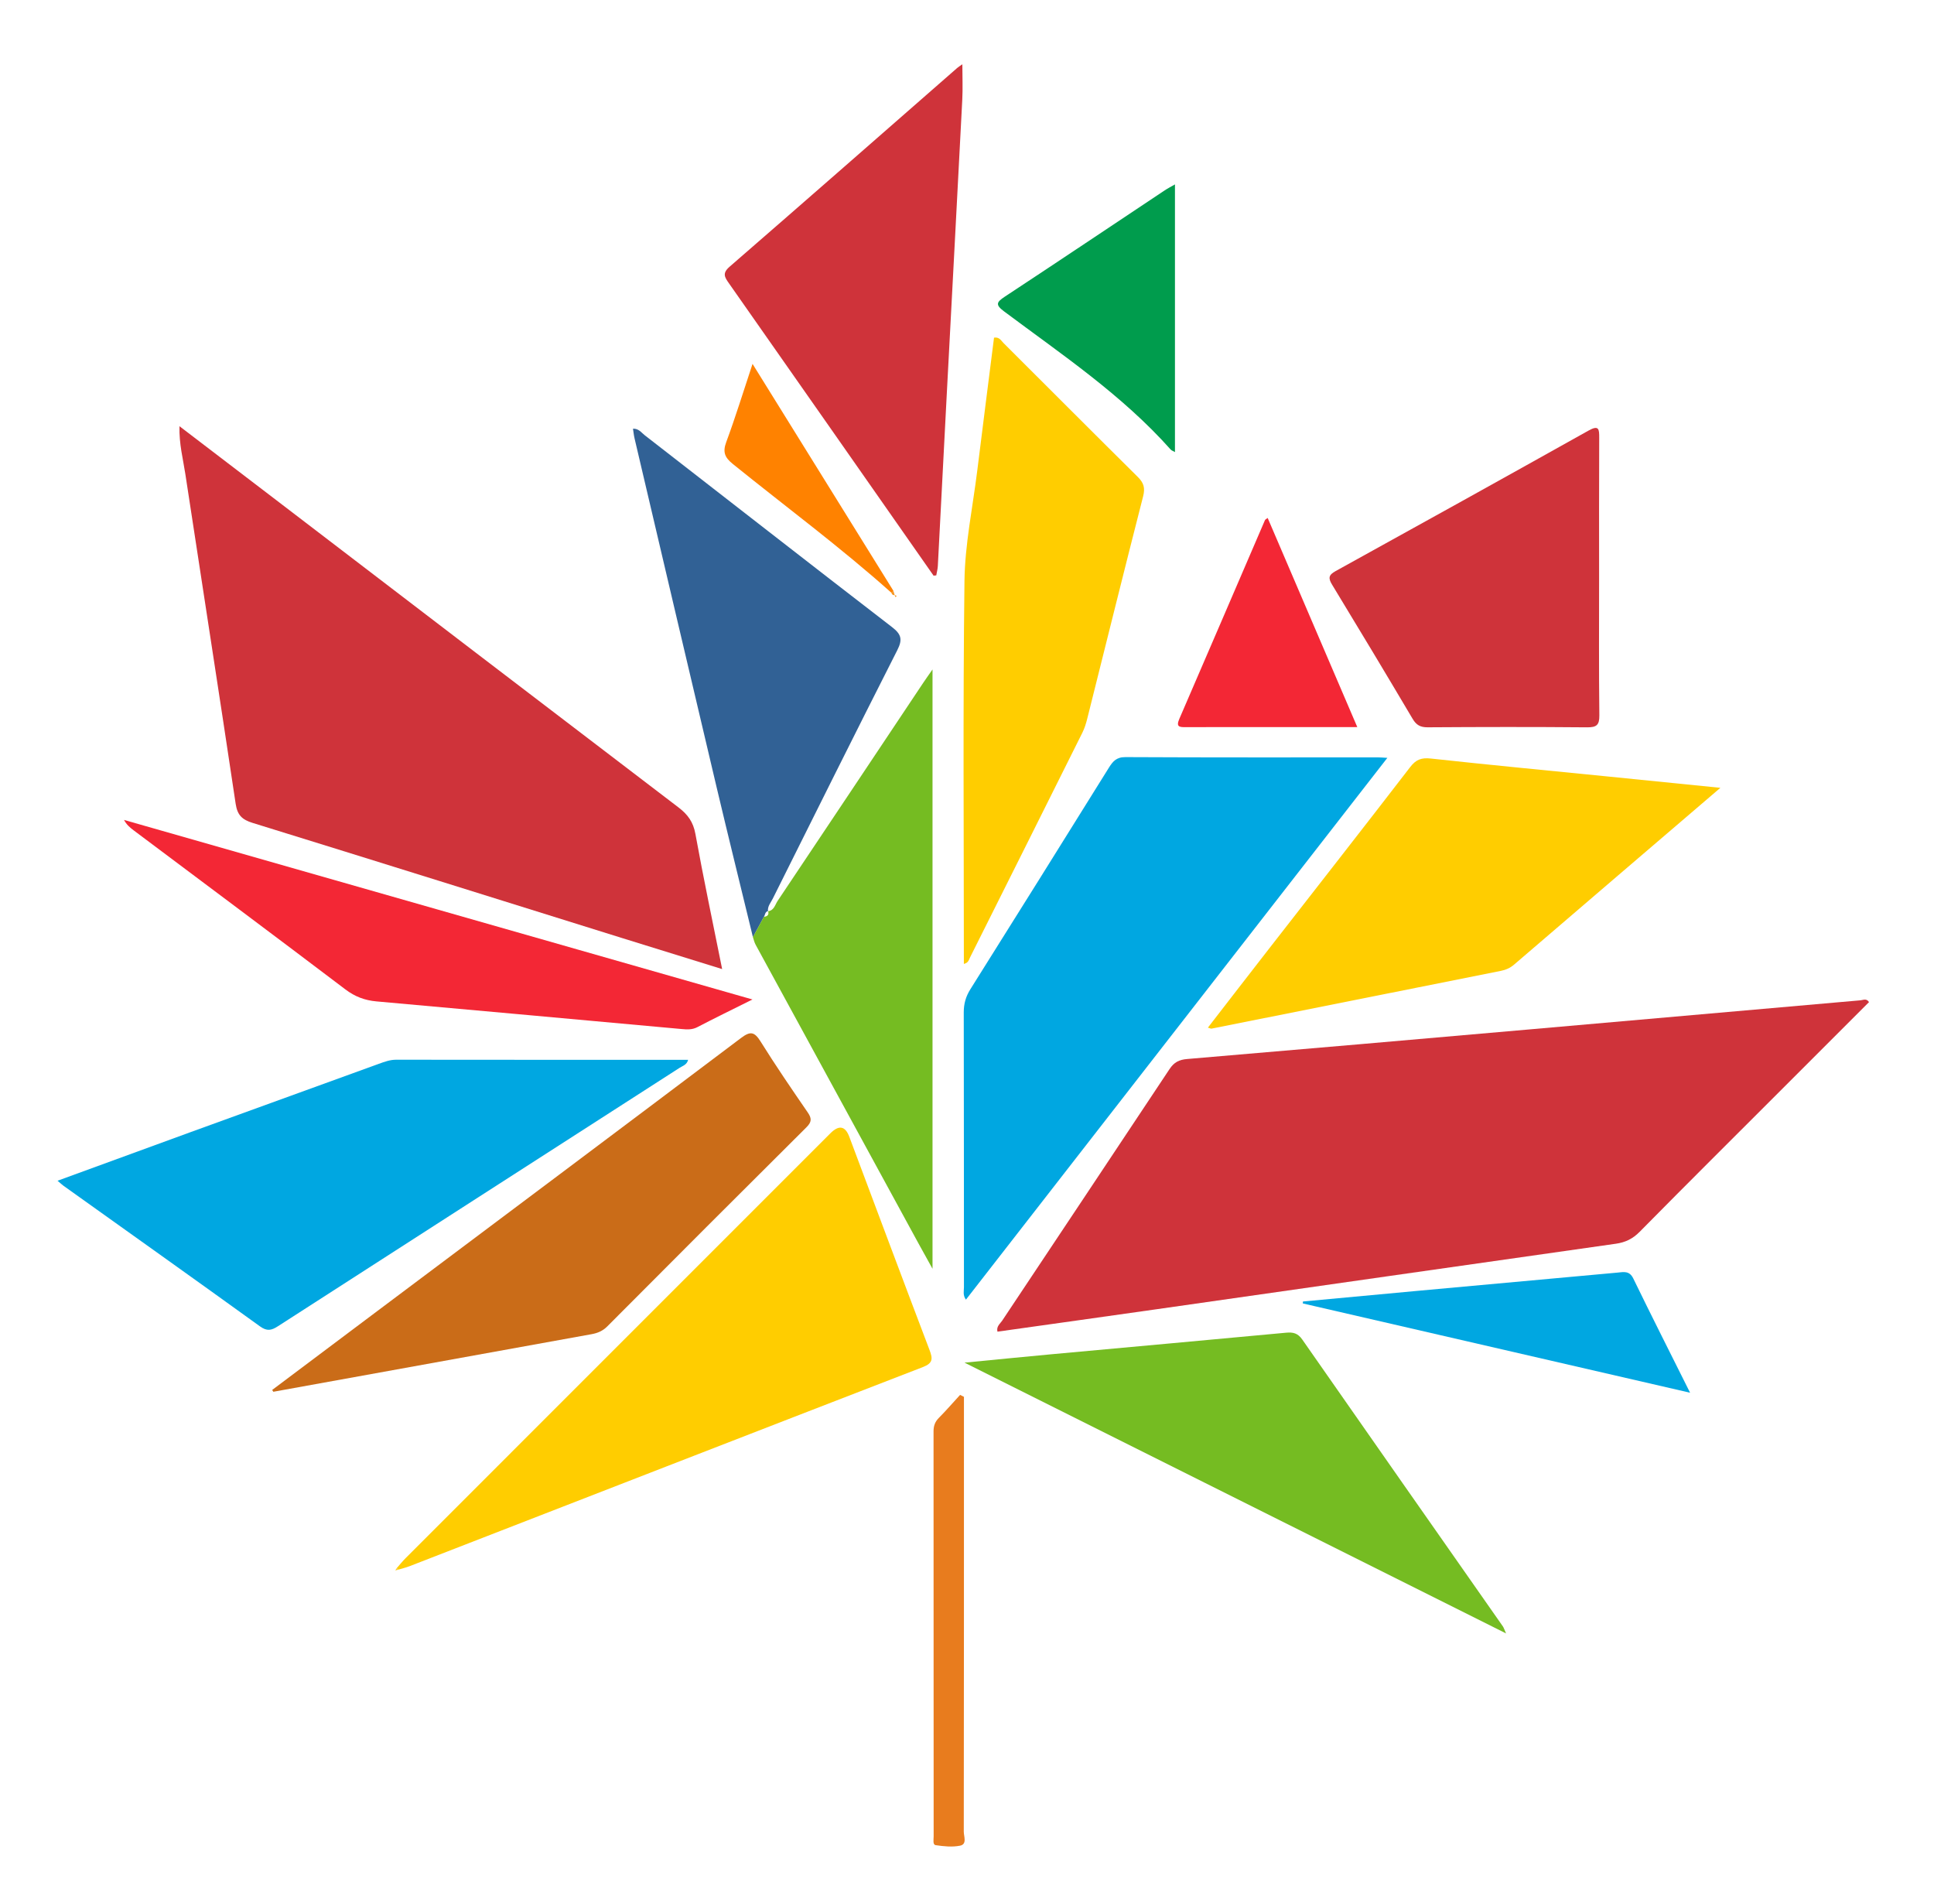 <?xml version="1.0" encoding="UTF-8"?>
<svg id="LMT-amooc-2023" xmlns="http://www.w3.org/2000/svg" xmlns:xlink="http://www.w3.org/1999/xlink" viewBox="0 0 703.38 692.49">
  <defs>
    <style>
      .cls-1 {
        fill: #cf333a;
      }

      .cls-1, .cls-2, .cls-3, .cls-4, .cls-5, .cls-6, .cls-7, .cls-8, .cls-9, .cls-10, .cls-11, .cls-12 {
        stroke-width: 0px;
      }

      .cls-2 {
        fill: #75bc22;
      }

      .cls-3 {
        fill: #ff8200;
      }

      .cls-4 {
        fill: #ca6c18;
      }

      .cls-5 {
        fill: #fece29;
      }

      .cls-6 {
        fill: #f32735;
      }

      .cls-7 {
        fill: #009c4d;
      }

      .cls-8 {
        fill: #316195;
      }

      .cls-9 {
        fill: #00a7e1;
      }

      .cls-10 {
        fill: #ffcd00;
      }

      .cls-11 {
        fill: #e87c1e;
      }

      .cls-12 {
        fill: #f69621;
      }
    </style>
    <symbol id="LMT-Leaf-2023" viewBox="0 0 658.83 648.12">
      <g>
        <path class="cls-1" d="M658.83,341.04c-10.57,10.57-21.05,21.05-31.53,31.53-17.32,17.32-34.7,34.59-51.91,52.03-2.51,2.54-5.19,3.82-8.61,4.31-55.7,7.91-111.39,15.89-167.09,23.83-19.26,2.75-38.54,5.43-57.84,8.15-.47-1.91.96-2.87,1.72-4.01,20.28-30.5,40.64-60.96,60.87-91.49,1.65-2.49,3.47-3.4,6.4-3.65,41.82-3.53,83.63-7.19,125.44-10.85,39.82-3.49,79.63-7.02,119.45-10.5.95-.08,2.16-.81,3.09.65Z"/>
        <path class="cls-1" d="M44.37,131.63c11.77,8.98,22.98,17.53,34.18,26.1,49.09,37.53,98.16,75.08,147.31,112.53,3.36,2.56,5.35,5.29,6.13,9.61,2.93,16.17,6.34,32.25,9.73,49.17-12.47-3.87-24.26-7.5-36.05-11.18-44.91-14.02-89.8-28.09-134.74-41.99-3.79-1.17-5.52-2.81-6.14-6.93-5.97-39.99-12.22-79.95-18.3-119.92-.83-5.49-2.3-10.93-2.14-17.38Z"/>
        <path class="cls-9" d="M483.66,252.21c-51.45,66.14-102.27,131.47-153.28,197.04-1.19-1.63-.72-3.13-.72-4.49-.03-33.33,0-66.66-.07-99.99,0-3.13.74-5.75,2.41-8.41,16.84-26.78,33.59-53.61,50.31-80.46,1.47-2.37,2.77-3.97,6.09-3.95,30.66.16,61.33.09,91.99.1.78,0,1.55.08,3.26.17Z"/>
        <path class="cls-9" d="M0,406.01c16.65-6.09,32.54-11.91,48.45-17.7,22.81-8.29,45.62-16.56,68.44-24.83,2.02-.73,4-1.48,6.25-1.48,35.31.05,70.63.03,106.2.03-.43,1.8-1.96,2.19-3.06,2.89-48.71,31.34-97.45,62.64-146.13,94.01-2.35,1.52-3.96,1.88-6.5.05-23.76-17.15-47.65-34.12-71.49-51.15-.53-.38-1-.85-2.16-1.83Z"/>
        <path class="cls-10" d="M123.35,546.91c1.09-1.24,2.13-2.54,3.29-3.7,51.48-51.5,102.97-102.98,154.46-154.47q4.64-4.64,6.86,1.27c9.7,25.85,19.36,51.72,29.17,77.52,1.21,3.18,1.32,4.8-2.41,6.24-62.22,24.04-124.38,48.23-186.55,72.36-1.39.54-2.85.89-4.27,1.32-.17-.19-.36-.38-.55-.55Z"/>
        <path class="cls-10" d="M604.78,263.11c-25.7,22.01-50.38,43.11-75.02,64.28-1.47,1.27-3.09,1.95-4.88,2.31-35.05,7.02-70.11,14.01-105.17,20.99-.27.05-.59-.15-1.33-.36,7.53-9.73,14.93-19.32,22.38-28.89,17.08-21.95,34.24-43.85,51.21-65.89,2.12-2.75,4.09-3.45,7.51-3.08,21.5,2.35,43.04,4.39,64.57,6.55,13.2,1.32,26.4,2.65,40.73,4.1Z"/>
        <path class="cls-10" d="M329.63,327.19c0-46.62-.36-92.95.22-139.27.17-13.39,2.99-26.76,4.65-40.13,2-16.15,4.07-32.28,6.1-48.38,1.95-.32,2.59,1.11,3.46,1.97,16.29,16.23,32.51,32.53,48.85,48.71,2.15,2.13,2.69,3.98,1.92,7.01-6.89,26.91-13.55,53.87-20.31,80.81-.44,1.76-.98,3.54-1.79,5.16-13.58,27.26-27.22,54.49-40.85,81.72-.42.84-.55,1.95-2.24,2.37Z"/>
        <path class="cls-4" d="M78.08,482.08c12.76-9.58,25.51-19.15,38.27-28.72,44.09-33.06,88.2-66.07,132.2-99.24,3.4-2.57,4.89-2.36,7.14,1.24,5.46,8.75,11.29,17.28,17.14,25.78,1.5,2.18,1.51,3.48-.45,5.42-24.21,24.07-48.35,48.22-72.44,72.42-1.65,1.66-3.51,2.43-5.66,2.82-38.6,6.99-77.19,13.97-115.79,20.95-.14-.22-.28-.44-.42-.66Z"/>
        <path class="cls-1" d="M318.64,186c-24.8-35.45-49.58-70.9-74.42-106.31-1.59-2.26-2.55-3.68.21-6.08,27.67-24,55.2-48.16,82.77-72.27.48-.42,1.04-.74,1.88-1.34,0,4.51.19,8.71-.03,12.89-1.83,35.58-3.75,71.15-5.62,106.72-1.1,20.95-2.16,41.89-3.27,62.84-.06,1.15-.38,2.28-.57,3.42-.32,0-.64.04-.95.12Z"/>
        <path class="cls-8" d="M252.91,317.4c-4.42-18.24-8.94-36.46-13.26-54.72-9.98-42.2-19.88-84.43-29.79-126.64-.26-1.11-.37-2.26-.57-3.52,2.09-.09,3.05,1.43,4.25,2.36,29.98,23.26,59.88,46.62,89.95,69.78,3.36,2.59,3.92,4.47,1.96,8.34-15.26,30.07-30.27,60.27-45.33,90.44-.73,1.45-1.92,2.76-1.74,4.57,0,0,.07-.06.07-.06-1.16.21-1.07,1.35-1.53,2.07-1.33,2.46-2.67,4.92-4,7.39Z"/>
        <path class="cls-1" d="M560.66,186.81c0,16.65-.11,33.3.09,49.95.04,3.58-1.04,4.38-4.47,4.36-19.31-.17-38.63-.14-57.95-.01-2.68.02-4.15-.81-5.51-3.11-9.66-16.31-19.42-32.56-29.27-48.76-1.45-2.38-1.29-3.52,1.27-4.93,30.71-16.95,61.38-33.97,91.99-51.1,3.82-2.14,3.9-.49,3.89,2.65-.08,16.98-.04,33.97-.04,50.95Z"/>
        <path class="cls-2" d="M252.91,317.4c1.33-2.46,2.67-4.92,4-7.39,1.3-.11,1.92-.72,1.53-2.07,0,0-.07.06-.07.06,2.23-.25,2.59-2.36,3.53-3.77,17.7-26.43,35.34-52.91,53-79.37.91-1.36,1.87-2.69,3.33-4.79v217.95c-1.96-3.54-3.53-6.32-5.05-9.12-19.78-36.25-39.55-72.49-59.3-108.75-.46-.85-.66-1.83-.98-2.76Z"/>
        <path class="cls-2" d="M526.81,570.62c-65.96-32.97-130.76-65.37-196.95-98.46,11.51-1.11,21.5-2.12,31.5-3.04,28.49-2.62,56.98-5.18,85.46-7.85,2.56-.24,4.27.17,5.87,2.46,24.27,34.82,48.64,69.58,72.98,104.35.27.39.41.88,1.15,2.53Z"/>
        <path class="cls-6" d="M252.75,340.09c-7.6,3.79-13.86,6.83-20.04,10.06-1.94,1.01-3.85.86-5.82.68-36.96-3.35-73.91-6.74-110.87-10.04-4.25-.38-7.83-1.71-11.32-4.36-25.6-19.4-51.34-38.6-77.04-57.87-1.3-.98-2.55-2.02-3.48-3.77,75.75,21.64,151.5,43.28,228.58,65.3Z"/>
        <path class="cls-7" d="M406.4,141.03c-.8-.47-1.28-.61-1.56-.93-17.64-19.83-39.55-34.52-60.59-50.24-3.22-2.41-2.77-3.35.26-5.35,19.45-12.8,38.79-25.77,58.18-38.67,1.05-.7,2.19-1.28,3.71-2.16v97.35Z"/>
        <path class="cls-9" d="M452.96,449.92c13.74-1.28,27.48-2.57,41.22-3.83,24.36-2.23,48.73-4.44,73.1-6.67,2.3-.21,4.39-.8,5.82,2.15,6.61,13.6,13.44,27.09,20.65,41.53-47.47-10.94-94.15-21.71-140.84-32.47.01-.23.03-.47.04-.7Z"/>
        <path class="cls-6" d="M440.12,164.98c10.81,25.21,21.58,50.34,32.6,76.06-11.4,0-22.16,0-32.93,0-9.83,0-19.66-.03-29.49.02-2.2.01-3.58-.06-2.33-2.96,10.43-24.08,20.77-48.21,31.16-72.31.11-.27.5-.42.99-.81Z"/>
        <path class="cls-11" d="M329.66,484.58c0,1.45,0,2.89,0,4.34,0,51.27.01,102.53-.06,153.8,0,1.75,1.27,4.57-1.35,5.1-2.85.57-5.97.25-8.89-.19-1.11-.17-.72-2.04-.72-3.16-.02-49.1,0-98.21-.04-147.31,0-1.96.5-3.46,1.9-4.88,2.68-2.7,5.18-5.59,7.76-8.4.47.24.94.47,1.4.71Z"/>
        <path class="cls-3" d="M303.28,192.19c-18.49-16.54-38.43-31.28-57.7-46.86-2.91-2.35-3.72-4.29-2.37-7.94,3.34-9.01,6.16-18.2,9.56-28.44,17.46,28.12,34.36,55.33,51.25,82.55-.25.23-.5.46-.74.69Z"/>
        <path class="cls-12" d="M304.44,193.02c-.66.11-.99-.26-1.17-.83.25-.23.49-.46.74-.69.15.5.3.99.45,1.49l-.03.03Z"/>
        <path class="cls-12" d="M304.47,192.99c.24.12.48.23.73.35-.14.15-.28.3-.43.45-.11-.26-.22-.51-.33-.77,0,0,.03-.03.03-.03Z"/>
        <path class="cls-5" d="M123.9,547.47c-.36.08-.72.17-1.07.25.17-.27.35-.54.52-.81.19.17.38.36.55.55Z"/>
      </g>
    </symbol>
  </defs>
  <use width="658.83" height="648.12" transform="translate(20.92 23.38)" xlink:href="#LMT-Leaf-2023"/>
</svg>